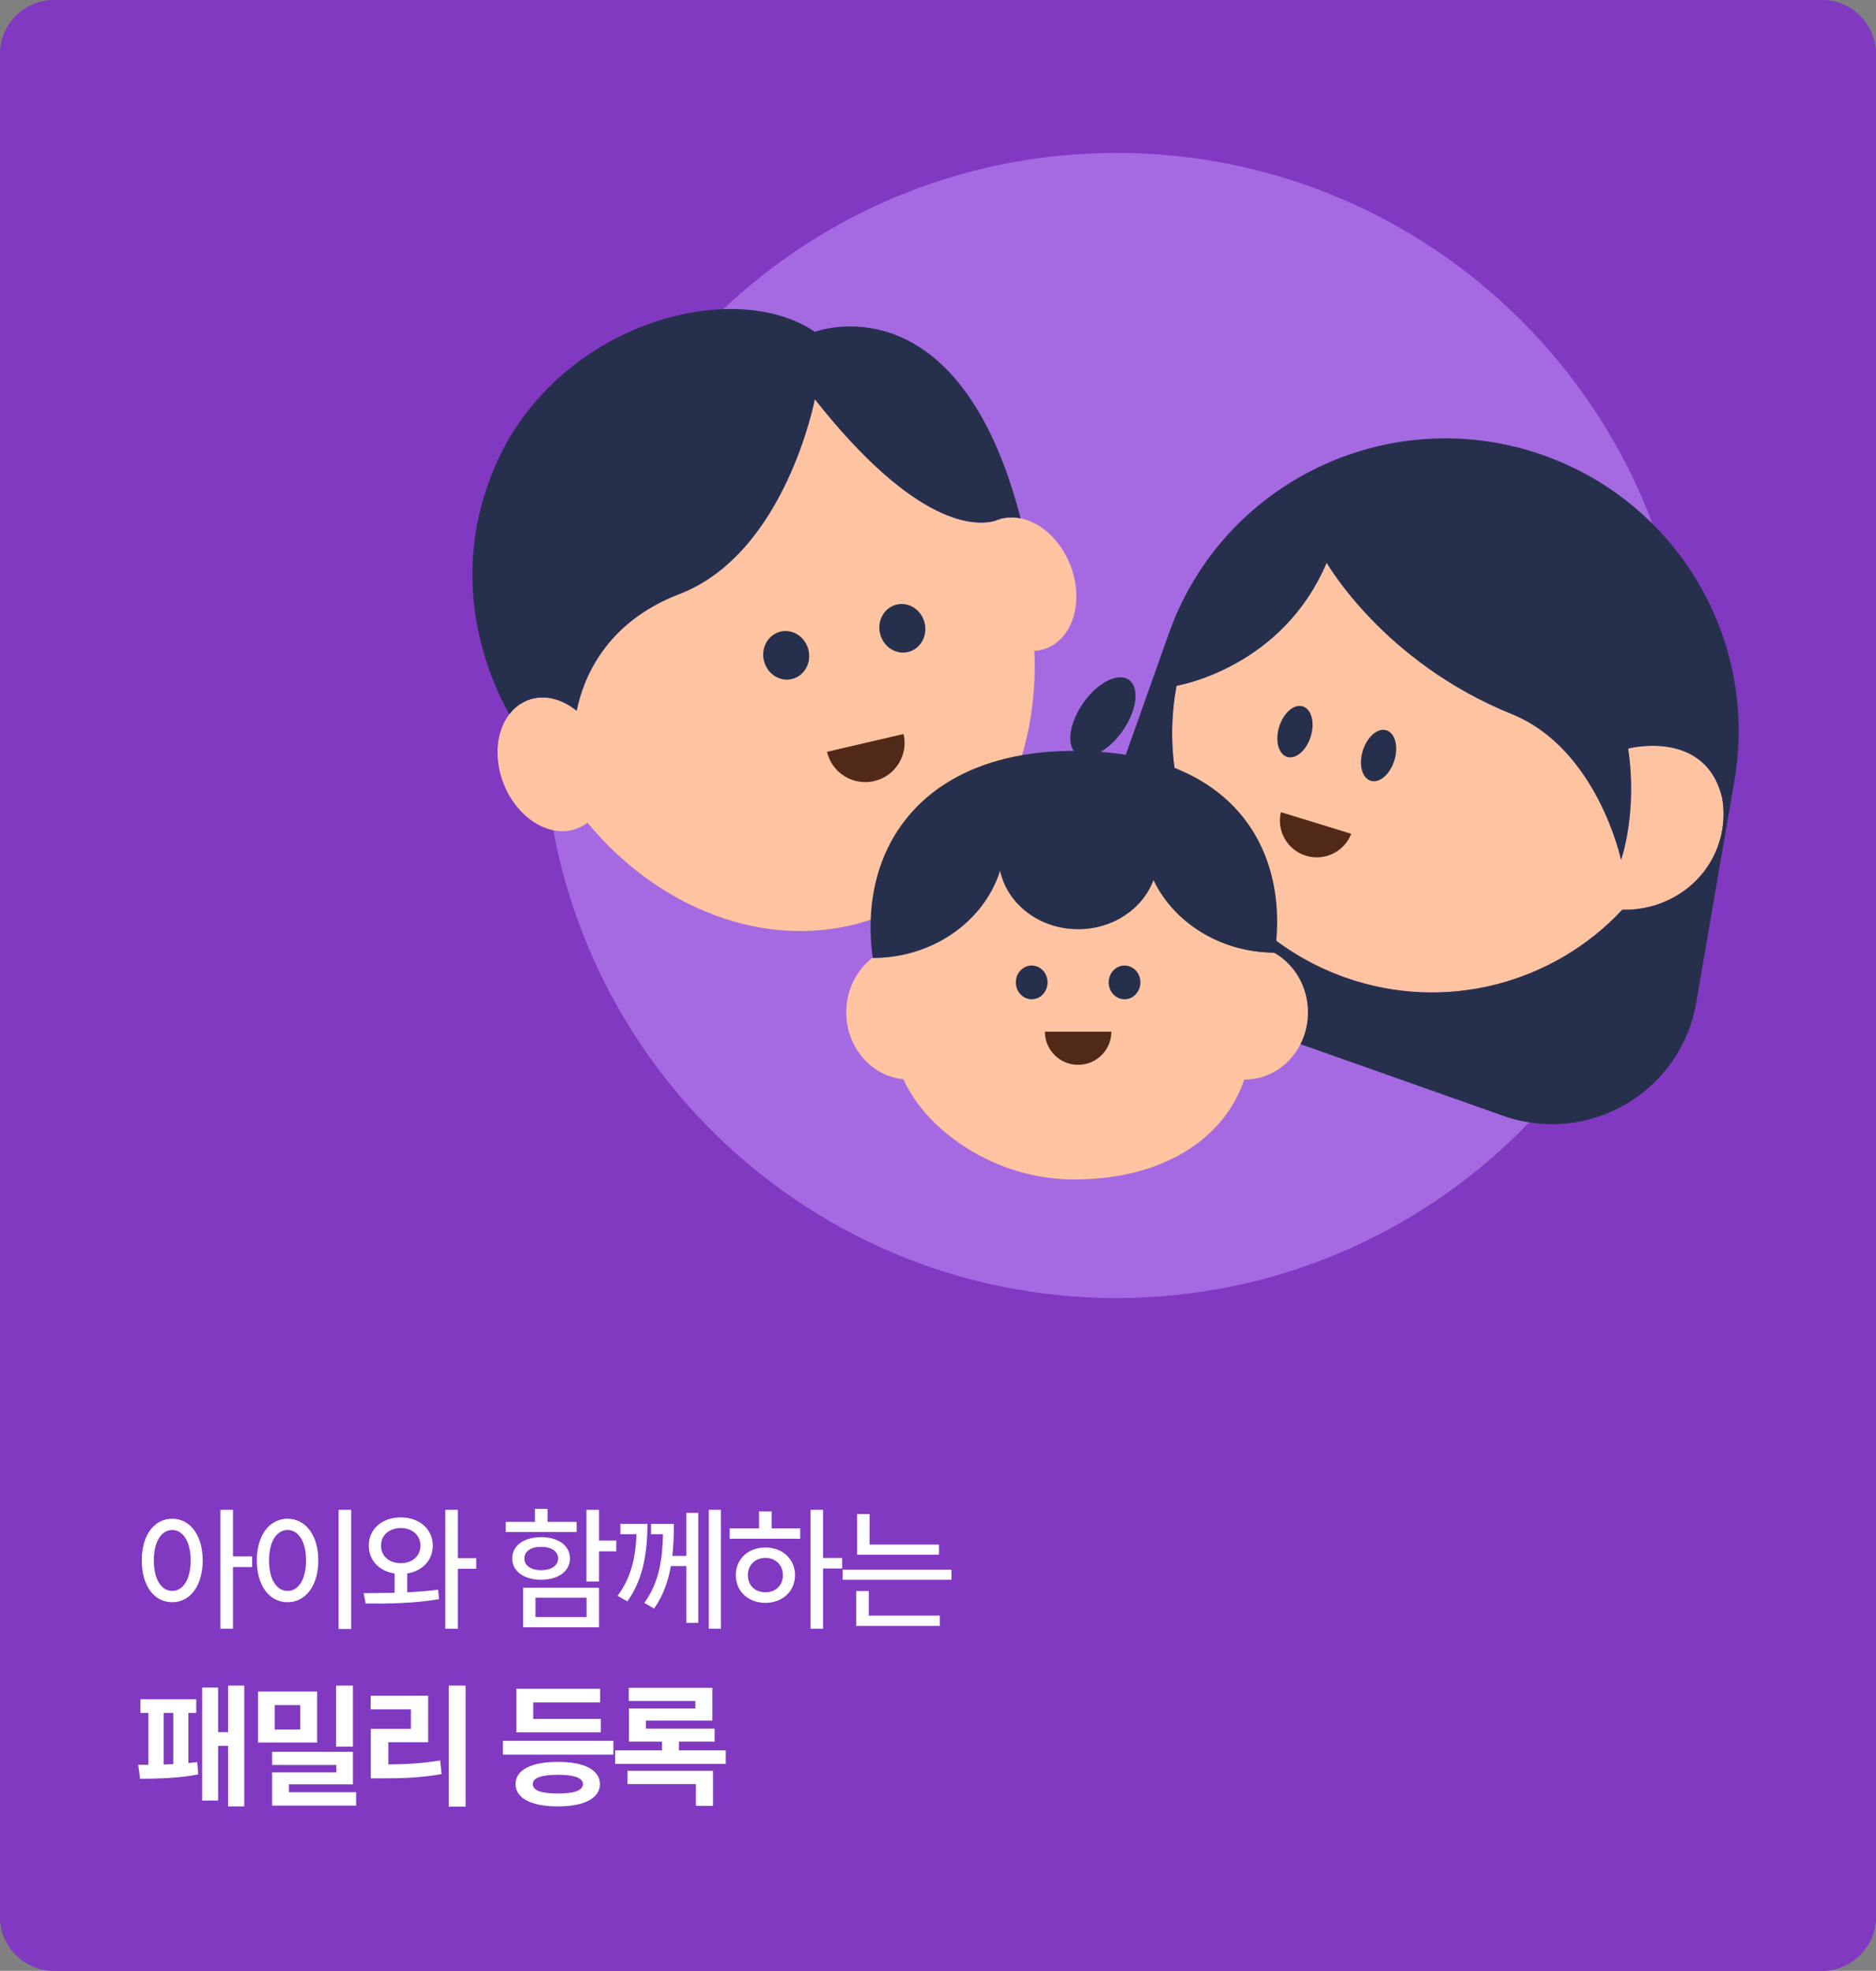<svg width="552" height="580" viewBox="0 0 552 580" fill="none" xmlns="http://www.w3.org/2000/svg">
<rect x="0" y="0" width="552" height="580" fill="#808080" stroke="none"/>
<g clip-path="url(#clip0_95_10036)">
<g clip-path="url(#clip1_95_10036)">
<rect width="552" height="580" fill="#8139C1"/>
<path d="M0 16C0 7.163 7.163 0 16 0H536C544.837 0 552 7.163 552 16V564C552 572.837 544.837 580 536 580H16C7.163 580 0 572.837 0 564V16Z" fill="#8139C1"/>
<path d="M328.5 382C421.56 382 497 306.56 497 213.5C497 120.44 421.56 45 328.5 45C235.44 45 160 120.44 160 213.5C160 306.56 235.44 382 328.5 382Z" fill="#A56AE2"/>
<path d="M148.126 230.475C152.14 240.883 161.874 246.864 169.843 243.806C170.941 243.384 171.95 242.829 172.855 242.104C195.165 269.092 229.124 281.136 258.951 269.677C288.821 258.211 305.946 226.507 304.358 191.561C305.552 191.48 306.725 191.243 307.86 190.806C315.791 187.757 318.996 176.809 314.975 166.401C312.089 158.925 306.294 153.743 300.307 152.552C298.467 152.167 296.575 152.174 294.764 152.618C294.527 152.663 294.297 152.715 294.089 152.833C293.755 152.959 293.355 153.114 292.828 153.277C287.263 154.824 269.701 155.424 239.749 117.48C239.749 117.48 231.135 162.826 199.877 174.832C177.871 183.286 171.512 200.03 169.687 209.194C165.309 205.611 160.012 204.241 155.278 206.062C154.729 206.277 154.225 206.507 153.757 206.817C152.207 207.624 150.93 208.786 149.877 210.2C146.1 215.056 145.203 222.895 148.126 230.482V230.475Z" fill="#FEC4A1"/>
<path d="M149.877 210.2C150.937 208.786 152.214 207.617 153.757 206.817C154.224 206.514 154.729 206.277 155.278 206.062C160.019 204.241 165.316 205.618 169.687 209.194C171.512 200.037 177.87 183.286 199.876 174.832C231.135 162.826 239.749 117.48 239.749 117.48C269.701 155.424 287.263 154.824 292.828 153.277C292.961 153.181 293.147 153.114 293.295 153.055C293.555 152.959 293.807 152.855 294.096 152.833C294.49 152.641 294.727 152.507 294.727 152.507L294.771 152.618C296.582 152.174 298.474 152.167 300.314 152.552C281.943 81.424 239.778 97.657 239.778 97.657C215.42 81.091 163.328 95.414 145.44 137.71C131.335 171.109 143.919 199.689 149.869 210.2H149.877Z" fill="#26304C"/>
<path d="M258.95 186.432C259.855 190.288 263.513 192.731 267.141 191.887C270.769 191.043 272.98 187.231 272.075 183.375C271.17 179.518 267.497 177.068 263.869 177.912C260.241 178.756 258.037 182.568 258.942 186.432H258.95Z" fill="#26304C"/>
<path d="M224.769 194.389C225.674 198.246 229.339 200.688 232.967 199.845C236.595 199.001 238.806 195.189 237.901 191.332C236.996 187.475 233.323 185.025 229.695 185.869C226.067 186.713 223.856 190.525 224.761 194.389H224.769Z" fill="#26304C"/>
<path d="M243.339 221.252C244.794 227.462 251.011 231.319 257.229 229.868C263.446 228.417 267.319 222.214 265.865 216.011L243.332 221.252H243.339Z" fill="#512918"/>
<path d="M346.203 201.826C346.203 201.826 346.218 201.819 346.226 201.811C346.211 201.819 346.203 201.819 346.203 201.819V201.826Z" fill="#26304C"/>
<path d="M506.531 245.381C506.361 246.158 506.16 246.928 505.923 247.698C505.804 248.082 505.678 248.46 505.544 248.845C501.315 260.748 489.741 268.024 477.35 267.713C457.236 289.298 425.444 298.144 395.825 287.67C359.848 274.953 339.378 238.112 346.204 201.826C346.204 201.826 346.211 201.819 346.226 201.811C347.168 201.656 377.425 196.245 390.357 165.585C390.357 165.585 406.932 194.801 444.823 210.146C470.057 220.361 476.987 253.049 476.987 253.049C476.987 253.049 481.891 239.363 479.072 220.287C479.072 220.287 501.983 214.299 506.769 234.995C507.332 238.386 507.273 241.902 506.531 245.381Z" fill="#FEC4A1"/>
<path d="M385.674 216.734C384.406 220.842 381.297 223.537 378.737 222.752C376.17 221.96 375.117 217.992 376.385 213.884C377.654 209.776 380.763 207.089 383.33 207.874C385.89 208.658 386.943 212.633 385.674 216.734Z" fill="#26304C"/>
<path d="M397.598 245.373C395.558 250.644 389.748 253.508 384.265 251.828C378.782 250.148 375.599 244.507 376.883 239.007L397.591 245.373H397.598Z" fill="#512918"/>
<path d="M410.285 223.774C409.016 227.882 405.908 230.576 403.34 229.784C400.781 228.999 399.727 225.024 400.996 220.916C402.265 216.815 405.373 214.121 407.933 214.906C410.493 215.69 411.554 219.665 410.285 223.774Z" fill="#26304C"/>
<path d="M458.519 135.665C457.073 135.058 455.604 134.495 454.112 133.962C450.365 132.637 446.581 131.586 442.79 130.802C423.878 126.871 404.758 129.506 388.153 137.397C368.217 146.887 351.901 163.956 343.948 186.363L324.486 241.154C316.54 263.516 328.27 288.062 350.685 295.982L442.278 328.36C467.438 337.257 494.563 321.394 499.082 295.146L509.35 235.499L510.344 229.688C517.185 189.931 495.461 151.01 458.519 135.665ZM436.432 157.798C436.357 157.872 436.276 157.931 436.194 157.99C436.276 157.923 436.357 157.864 436.432 157.798ZM506.531 245.381C506.368 246.158 506.16 246.928 505.922 247.698C505.804 248.082 505.678 248.46 505.544 248.845C501.315 260.748 489.741 268.024 477.35 267.713C457.236 289.298 425.443 298.144 395.825 287.67C359.848 274.953 339.377 238.112 346.203 201.826C346.203 201.826 346.211 201.819 346.226 201.811C347.168 201.656 377.424 196.245 390.357 165.585C390.357 165.585 406.932 194.801 444.823 210.146C470.057 220.361 476.986 253.049 476.986 253.049C476.986 253.049 481.891 239.363 479.071 220.287C479.071 220.287 501.983 214.299 506.768 234.995C507.332 238.386 507.273 241.902 506.531 245.381Z" fill="#26304C"/>
<path d="M436.432 157.805C436.358 157.872 436.276 157.931 436.194 157.99C436.276 157.923 436.358 157.864 436.432 157.797V157.805Z" fill="#26304C"/>
<path d="M384.858 297.917C384.858 308.842 376.533 317.703 366.272 317.703H366.094C360.804 333.891 343.658 347.104 315.99 347.104C292.441 347.104 272.349 332.418 265.842 317.614C256.397 316.681 249 308.213 249 297.917C249 291.343 252.02 285.51 256.657 281.913H256.79C262.414 281.913 267.764 280.817 272.601 278.863C283.048 274.637 291.076 266.346 294.274 256.212C296.344 266.02 305.833 273.437 317.222 273.437C327.543 273.437 336.298 267.353 339.392 258.914C343.747 268.093 352.249 275.266 362.741 278.486C366.532 279.648 370.59 280.299 374.812 280.336C374.923 280.395 375.035 280.462 375.139 280.521C380.926 283.875 384.851 290.403 384.851 297.909L384.858 297.917Z" fill="#FEC4A1"/>
<path d="M375.138 280.344C375.035 280.344 374.923 280.344 374.819 280.344C370.598 280.307 366.539 279.655 362.748 278.493C352.257 275.273 343.754 268.1 339.399 258.922C336.297 267.36 327.55 273.445 317.229 273.445C305.84 273.445 296.351 266.028 294.281 256.22C291.083 266.353 283.055 274.644 272.609 278.871C267.771 280.825 262.422 281.913 256.798 281.92C256.798 281.883 256.798 281.846 256.798 281.817C252.264 249.069 271.978 220.978 316.005 220.978C362.703 220.978 379.449 249.795 375.146 280.358L375.138 280.344Z" fill="#26304C"/>
<path d="M308.23 289.108C308.23 291.847 306.145 294.075 303.57 294.075C300.996 294.075 298.903 291.854 298.903 289.108C298.903 286.362 300.996 284.141 303.57 284.141C306.145 284.141 308.23 286.362 308.23 289.108Z" fill="#26304C"/>
<path d="M335.555 289.108C335.555 291.847 333.463 294.075 330.889 294.075C328.314 294.075 326.222 291.854 326.222 289.108C326.222 286.362 328.314 284.141 330.889 284.141C333.463 284.141 335.555 286.362 335.555 289.108Z" fill="#26304C"/>
<path d="M327.008 303.609C327.008 308.998 322.63 313.365 317.229 313.365C311.828 313.365 307.45 308.998 307.45 303.609H327.008Z" fill="#512918"/>
<path d="M330.366 215.035C334.568 208.983 335.359 202.268 332.132 200.038C328.905 197.808 322.882 200.907 318.68 206.959C314.478 213.012 313.687 219.726 316.914 221.956C320.141 224.186 326.164 221.088 330.366 215.035Z" fill="#26304C"/>
</g>
<path d="M50.664 446.938C55.898 446.957 59.629 451.723 59.648 459.203C59.629 466.762 55.898 471.527 50.664 471.508C45.43 471.527 41.699 466.762 41.719 459.203C41.699 451.723 45.43 446.957 50.664 446.938ZM45.273 459.203C45.254 464.77 47.48 468.188 50.664 468.188C53.906 468.188 56.094 464.77 56.094 459.203C56.094 453.715 53.906 450.277 50.664 450.258C47.48 450.277 45.254 453.715 45.273 459.203ZM64.844 479.32V444.32H68.555V458.031H74.18V461.156H68.555V479.32H64.844ZM103.344 444.32V479.398H99.633V444.32H103.344ZM75.57 459.203C75.57 451.723 79.34 446.957 84.633 446.938C89.828 446.957 93.656 451.723 93.656 459.203C93.656 466.762 89.828 471.527 84.633 471.508C79.34 471.527 75.57 466.762 75.57 459.203ZM79.164 459.203C79.144 464.77 81.371 468.188 84.633 468.188C87.836 468.188 90.062 464.77 90.062 459.203C90.062 453.715 87.836 450.277 84.633 450.258C81.371 450.277 79.144 453.715 79.164 459.203ZM117.938 446.547C123.328 446.547 127.332 449.945 127.352 454.867C127.332 459.203 124.227 462.348 119.812 463.051V468.598C122.918 468.441 126.023 468.207 128.914 467.836L129.188 470.609C121.785 471.898 113.641 471.957 107.586 471.898L107 468.852C109.715 468.832 112.84 468.812 116.102 468.734V463.051C111.59 462.387 108.504 459.223 108.523 454.867C108.504 449.945 112.449 446.547 117.938 446.547ZM112.117 454.867C112.098 457.973 114.578 460.043 117.938 460.023C121.258 460.043 123.699 457.973 123.719 454.867C123.699 451.742 121.258 449.711 117.938 449.672C114.578 449.711 112.098 451.742 112.117 454.867ZM131.023 479.32V444.32H134.734V458.539H140.125V461.664H134.734V479.32H131.023ZM176.266 444.32V453.383H181.344V456.547H176.266V465.414H172.555V444.32H176.266ZM148.805 450.844V447.875H157.398V444.047H161.109V447.875H169.664V450.844H148.805ZM150.719 458.617C150.699 454.887 154.137 452.367 159.234 452.367C164.293 452.367 167.711 454.887 167.711 458.617C167.711 462.406 164.273 464.887 159.234 464.906C154.137 464.887 150.699 462.406 150.719 458.617ZM153.922 478.891V467.25H176.266V478.891H153.922ZM154.312 458.617C154.273 460.785 156.266 462.074 159.234 462.094C162.203 462.074 164.195 460.785 164.234 458.617C164.195 456.527 162.203 455.199 159.234 455.219C156.266 455.199 154.273 456.527 154.312 458.617ZM157.555 475.883H172.594V470.18H157.555V475.883ZM190.508 448.461C190.469 456.293 189.492 464.418 184.609 471.273L181.719 469.633C185.801 464.164 187.031 458.09 187.285 451.508H182.539V448.461H190.508ZM189.57 471.703C194.102 465.609 194.941 458.285 195.078 451.508H191.562V448.461H198.281C198.281 451.41 198.203 454.613 197.832 457.875H201.953V445.219H205.469V477.602H201.953V460.883H197.402C196.621 465.238 195.176 469.555 192.461 473.383L189.57 471.703ZM208.555 479.32V444.32H212.109V479.32H208.555ZM242.172 444.32V458.5H247.797V461.586H242.172V479.32H238.5V444.32H242.172ZM214.711 452.836V449.789H223.344V444.789H227.055V449.789H235.453V452.836H214.711ZM216.508 463.539C216.508 458.773 220.18 455.414 225.219 455.414C230.238 455.414 233.91 458.773 233.93 463.539C233.91 468.344 230.238 471.684 225.219 471.703C220.18 471.684 216.508 468.344 216.508 463.539ZM220.062 463.539C220.043 466.586 222.23 468.617 225.219 468.578C228.188 468.617 230.355 466.586 230.375 463.539C230.355 460.551 228.188 458.48 225.219 458.461C222.23 458.48 220.043 460.551 220.062 463.539ZM276.297 454.555V457.523H252.195V445.57H255.867V454.555H276.297ZM247.938 464.906V461.938H279.969V464.906H247.938ZM251.922 478.5V468.227H255.633V475.453H276.531V478.5H251.922ZM71.875 496.047V531.594H67.109V513.781H64.18V529.875H59.492V496.633H64.18V509.758H67.109V496.047H71.875ZM40.664 519.367H43.672V504.094H41.328V500.07H57.734V504.094H55.43V518.859C56.348 518.762 57.227 518.664 58.047 518.547L58.32 522.18C52.871 523.332 45.605 523.469 41.211 523.469L40.664 519.367ZM48.164 519.289C49.082 519.25 50.039 519.23 50.977 519.172V504.094H48.164V519.289ZM93.305 497.805V512.805H75.922V497.805H93.305ZM80.062 531.359V521.594H98.969V519.406H80.062V515.539H103.852V525.109H85.023V527.414H104.789V531.359H80.062ZM80.844 508.977H88.344V501.789H80.844V508.977ZM98.891 514.016V496.047H103.852V514.016H98.891ZM137 496.047V531.672H132.039V496.047H137ZM109.07 503.039V499.016H125.984V512.727H114.266V519.25C119.695 519.211 124.285 518.938 129.5 518.078L129.93 522.102C124.09 523.137 118.797 523.352 112.312 523.352H109.109V508.781H120.906V503.039H109.07ZM180.484 512.297V516.359H147.984V512.297H180.484ZM151.695 525.031C151.695 520.852 156.383 518.488 164.156 518.508C171.871 518.488 176.5 520.852 176.539 525.031C176.5 529.23 171.871 531.613 164.156 531.594C156.383 531.613 151.695 529.23 151.695 525.031ZM151.93 509.797V496.984H176.578V501.008H156.891V505.852H176.773V509.797H151.93ZM156.773 525.031C156.754 526.906 159.234 527.805 164.156 527.805C168.98 527.805 171.52 526.906 171.539 525.031C171.52 523.234 168.98 522.297 164.156 522.297C159.234 522.297 156.754 523.234 156.773 525.031ZM213.555 515.109V519.094H181.016V515.109H194.805V512.531H185.078V502.766H204.609V500.578H185V496.711H209.609V506.359H190.039V508.703H210.273V512.531H199.766V515.109H213.555ZM184.648 525.031V521.125H209.805V531.438H204.766V525.031H184.648Z" fill="white"/>
</g>
<defs>
<clipPath id="clip0_95_10036">
<path d="M0 16C0 7.163 7.163 0 16 0H536C544.837 0 552 7.163 552 16V564C552 572.837 544.837 580 536 580H16C7.163 580 0 572.837 0 564V16Z" fill="white"/>
</clipPath>
<clipPath id="clip1_95_10036">
<rect width="552" height="580" fill="white"/>
</clipPath>
</defs>
</svg>
